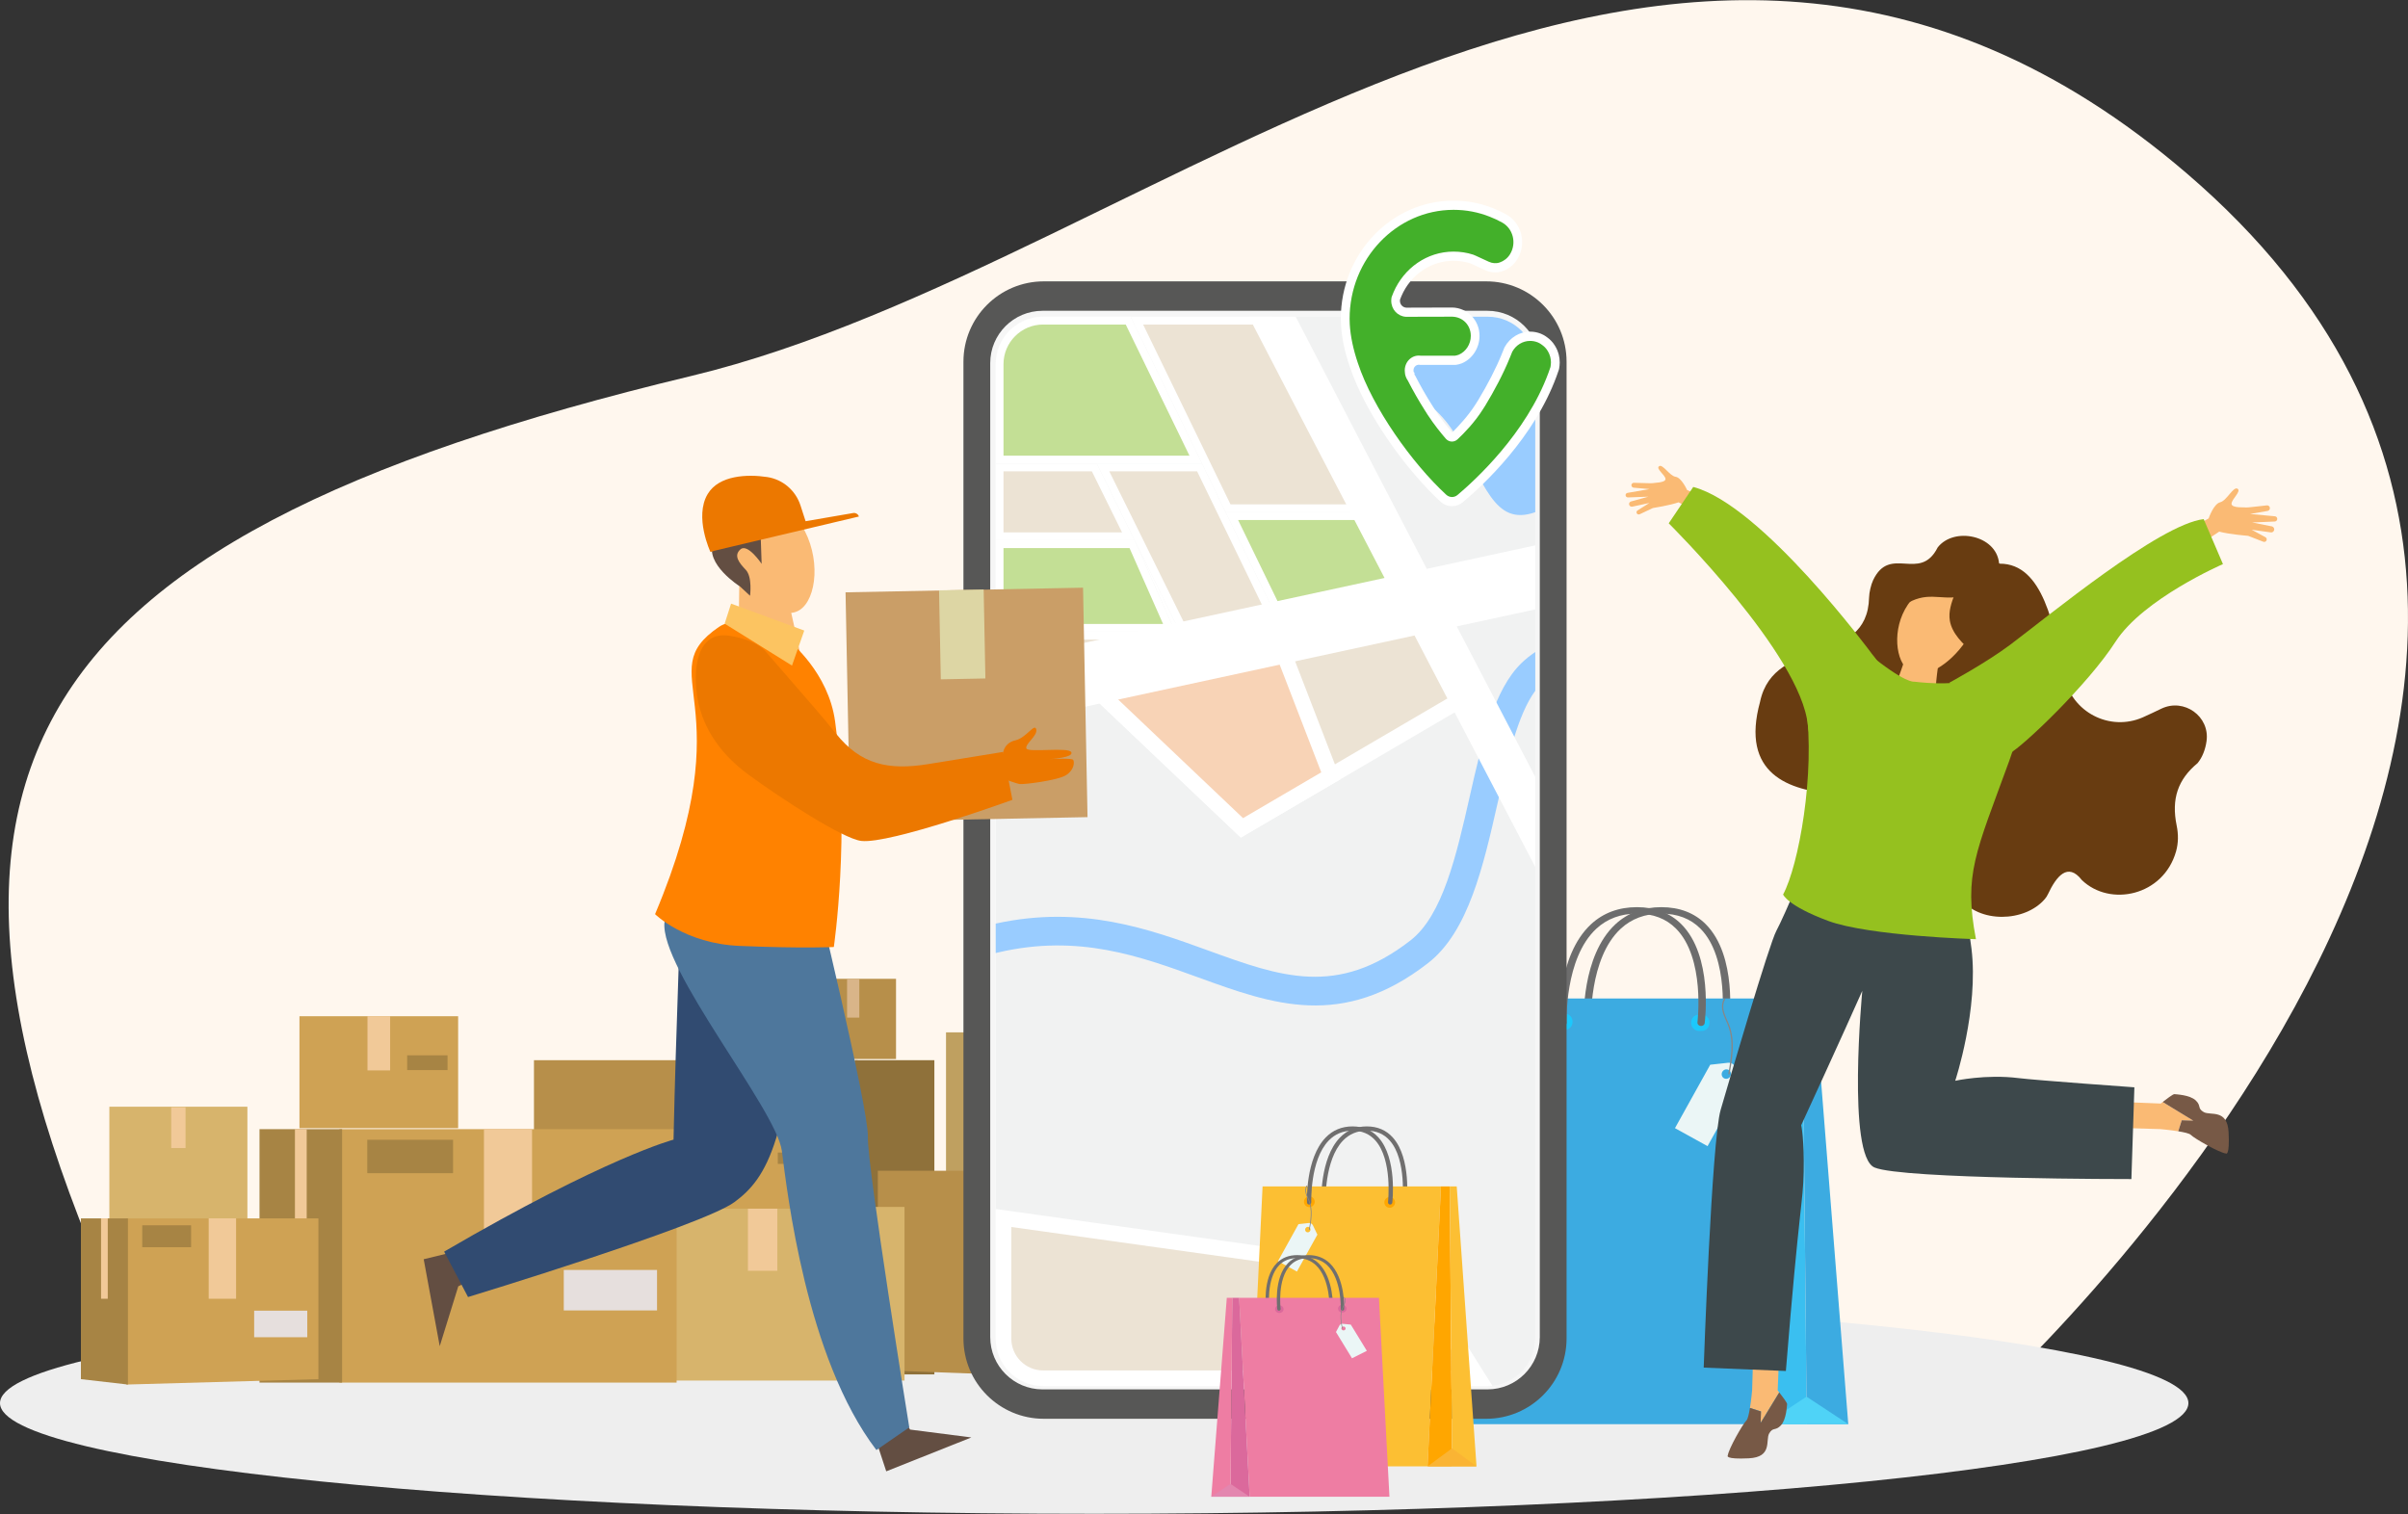 <svg width="528" height="332" viewBox="0 0 528 332" fill="none" xmlns="http://www.w3.org/2000/svg">
<rect x="0" y="0" width="528" height="332" fill="#333333" stroke="none"/>
<g clip-path="url(#clip0_795_5687)">
<path d="M433.578 309.08C433.578 309.08 610.907 150.797 479.536 38.063C366.299 -59.109 254.708 57.68 151.619 82.434C-0.87 119.067 -31.941 172.311 36.008 309.08H433.573H433.578Z" fill="#FFF7EE"/>
<path d="M239.925 331.963C372.43 331.963 479.847 321.096 479.847 307.691C479.847 294.286 372.43 283.419 239.925 283.419C107.419 283.419 0.002 294.286 0.002 307.691C0.002 321.096 107.419 331.963 239.925 331.963Z" fill="#EEEEEE"/>
<path d="M378.345 224.993C378.744 224.993 379.094 224.727 379.138 224.362C379.217 223.766 380.966 209.627 374.02 202.671C371.547 200.194 368.266 198.932 364.275 198.932C360.285 198.932 356.896 200.194 354.216 202.676C346.723 209.627 347.245 223.707 347.275 224.303C347.289 224.697 347.669 225.007 348.107 224.988C348.551 224.973 348.895 224.638 348.876 224.244C348.871 224.106 348.358 210.169 355.374 203.662C357.738 201.469 360.733 200.356 364.275 200.356C367.817 200.356 370.665 201.45 372.823 203.612C379.286 210.091 377.562 224.052 377.547 224.19C377.498 224.584 377.813 224.939 378.251 224.983C378.281 224.983 378.315 224.983 378.345 224.983V224.993Z" fill="#6D6D6D"/>
<path d="M320.332 312.302H386.976L391.971 218.958H325.328L320.332 312.302Z" fill="#3CABE1"/>
<path d="M391.971 218.958H395.247L396.159 312.302H386.976L391.971 218.958Z" fill="#3ABFF0"/>
<path d="M397.868 218.958L405.267 312.302H396.159L395.247 218.958H397.868Z" fill="#3CABE1"/>
<path d="M405.267 312.302L396.119 306.277L386.976 312.302H405.267Z" fill="#4FD3F7"/>
<path d="M372.542 226.067H373.118C374.065 226.067 374.832 225.299 374.832 224.352V224.204C374.832 223.258 374.065 222.49 373.118 222.49H372.542C371.595 222.49 370.827 223.258 370.827 224.204V224.352C370.827 225.299 371.595 226.067 372.542 226.067Z" fill="#1CC8FC"/>
<path d="M342.516 225.85H343.092C344.039 225.85 344.806 225.082 344.806 224.136V223.988C344.806 223.041 344.039 222.273 343.092 222.273H342.516C341.569 222.273 340.801 223.041 340.801 223.988V224.136C340.801 225.082 341.569 225.85 342.516 225.85Z" fill="#1CC8FC"/>
<path d="M372.995 224.993C373.394 224.993 373.743 224.727 373.788 224.362C373.867 223.766 375.616 209.627 368.669 202.671C366.196 200.194 362.915 198.932 358.925 198.932C354.935 198.932 351.545 200.194 348.865 202.676C341.373 209.627 341.895 223.707 341.924 224.303C341.939 224.697 342.318 225.007 342.757 224.988C343.2 224.973 343.545 224.638 343.525 224.244C343.52 224.106 343.008 210.169 350.023 203.662C352.388 201.469 355.383 200.356 358.925 200.356C362.467 200.356 365.315 201.45 367.472 203.612C373.936 210.091 372.211 224.052 372.197 224.19C372.147 224.584 372.463 224.939 372.901 224.983C372.931 224.983 372.965 224.983 372.995 224.983V224.993Z" fill="#6D6D6D"/>
<path d="M375 233.486L367.27 247.393L374.413 251.339L382.143 237.432L380.448 233.929C380.158 233.333 379.532 232.983 378.872 233.057L374.995 233.486H375ZM377.645 235.047C377.926 234.54 378.552 234.348 379.039 234.619C379.527 234.89 379.694 235.515 379.414 236.023C379.133 236.53 378.507 236.722 378.02 236.451C377.532 236.18 377.364 235.555 377.645 235.047Z" fill="#EBF6F6"/>
<path d="M378.276 219.155C377.054 221.185 378.769 223.426 379.379 225.367C380.045 227.476 380.04 229.697 379.803 231.86C379.67 233.092 379.458 234.318 379.247 235.54C379.217 235.707 378.941 235.634 378.966 235.471C379.355 233.23 379.739 230.963 379.646 228.687C379.596 227.559 379.424 226.431 379.074 225.347C378.724 224.273 378.153 223.278 377.818 222.199C377.498 221.155 377.439 220.002 378.025 219.027C378.113 218.879 378.365 219.012 378.276 219.16V219.155Z" fill="#878787"/>
<path d="M236.486 226.387H207.431V256.94H236.486V226.387Z" fill="#BFA060"/>
<path d="M223.466 226.52H220.451V237.629H223.466V226.52Z" fill="#D9B589"/>
<path d="M188.066 232.491H117.082V301.395H188.066V232.491Z" fill="#B78F4A"/>
<path d="M204.879 232.491H187.494V301.395H204.879V232.491Z" fill="#8F713A"/>
<path d="M140.827 270.768H121.201V281.774H140.827V270.768Z" fill="#CEC7C6"/>
<path d="M182.198 235.358H164.138V244.452H182.198V235.358Z" fill="#8F713A"/>
<path d="M232.9 301.922L192.479 300.459V256.738H232.9V301.922Z" fill="#B78F4A"/>
<path d="M242.472 300.459L232.575 301.922V256.738H242.472V300.459Z" fill="#8F713A"/>
<path d="M238.231 256.738H236.817V278.596H238.231V256.738Z" fill="#D9B589"/>
<path d="M229.56 258.62H219.274V264.581H229.56V258.62Z" fill="#8F713A"/>
<path d="M196.47 214.647H177.685V232.229H196.47V214.647Z" fill="#B78F4A"/>
<path d="M188.42 214.647H185.74V223.155H188.42V214.647Z" fill="#D9B589"/>
<path d="M183.72 220.786H178.942V223.106H183.72V220.786Z" fill="#8F713A"/>
<path d="M136.112 302.745H198.336V264.669H136.112V302.745Z" fill="#D7B46C"/>
<path d="M163.995 278.67H170.449V264.827H163.995V278.67Z" fill="#F1C998"/>
<path d="M23.979 267.334H54.246V242.693H23.979L23.979 267.334Z" fill="#D7B46C"/>
<path d="M37.546 251.757H40.684V242.801H37.546V251.757Z" fill="#F1C998"/>
<path d="M148.359 247.614H74.415V303.188H148.359V247.614Z" fill="#CFA254"/>
<path d="M106.116 274.502H116.663V247.614H106.116V274.502Z" fill="#F1C998"/>
<path d="M75.012 247.614H56.903V303.188H75.012V247.614Z" fill="#A78444"/>
<path d="M64.671 274.502H67.253V247.614H64.671V274.502Z" fill="#F1C998"/>
<path d="M123.619 287.365H144.069V278.488H123.619V287.365Z" fill="#E6DFDD"/>
<path d="M80.529 257.265H99.343V249.935H80.529V257.265Z" fill="#A78444"/>
<path d="M27.713 303.617L69.819 302.435V267.177H27.713V303.617Z" fill="#CFA254"/>
<path d="M45.763 284.803H51.768V267.172H45.763V284.803Z" fill="#F1C998"/>
<path d="M17.742 302.435L28.053 303.617V267.177H17.742V302.435Z" fill="#A78444"/>
<path d="M22.156 284.803H23.629L23.629 267.172H22.156L22.156 284.803Z" fill="#F1C998"/>
<path d="M55.729 293.242H67.375V287.419H55.729V293.242Z" fill="#E6DFDD"/>
<path d="M31.191 273.502H41.906V268.694H31.191V273.502Z" fill="#A78444"/>
<path d="M180.164 246.136H150.231V265.049H180.164V246.136Z" fill="#CFA254"/>
<path d="M163.064 255.29H167.335V246.141H163.064V255.29Z" fill="#F1C998"/>
<path d="M170.547 255.235H178.164V252.743H170.547V255.235Z" fill="#A78444"/>
<path d="M100.455 222.85H65.66V247.403H100.455V222.85Z" fill="#CFA254"/>
<path d="M80.578 234.732H85.543V222.855H80.578V234.732Z" fill="#F1C998"/>
<path d="M89.277 234.663H98.13V231.422H89.277V234.663Z" fill="#A78444"/>
<path d="M343.501 293.503V79.321C343.501 69.589 335.611 61.699 325.879 61.699L228.875 61.699C219.143 61.699 211.253 69.589 211.253 79.321V293.503C211.253 303.235 219.143 311.125 228.875 311.125H325.879C335.611 311.125 343.501 303.235 343.501 293.503Z" fill="#575756"/>
<path d="M326.16 304.681H228.594C222.264 304.681 217.126 299.543 217.126 293.213L217.126 79.621C217.126 73.291 222.264 68.153 228.594 68.153H326.16C332.49 68.153 337.629 73.291 337.629 79.621V293.213C337.629 299.543 332.49 304.681 326.16 304.681Z" fill="#F6F6F6"/>
<path d="M326.243 303.1C331.5 303.1 335.776 298.814 335.776 293.548V79.863C335.776 74.597 331.5 70.311 326.243 70.311H228.707C223.45 70.311 219.179 74.597 219.179 79.863V293.548C219.179 298.814 223.455 303.1 228.707 303.1H326.243Z" fill="white"/>
<path d="M228.707 71.168H326.243C331.027 71.168 334.918 75.07 334.918 79.863V293.548C334.918 298.341 331.027 302.243 326.243 302.243H228.707C223.923 302.243 220.036 298.341 220.036 293.548V79.863C220.036 75.07 223.928 71.168 228.707 71.168ZM228.707 69.448C222.967 69.448 218.322 74.109 218.322 79.858V293.543C218.322 299.292 222.967 303.952 228.707 303.952H326.243C331.982 303.952 336.633 299.292 336.633 293.543V79.863C336.633 74.114 331.982 69.454 326.243 69.454H228.707V69.448Z" fill="white"/>
<path d="M218.327 79.863V293.548C218.327 299.297 222.972 303.957 228.712 303.957H326.248C326.593 303.957 326.928 303.942 327.263 303.913C332.524 303.395 336.638 298.952 336.638 293.548V79.863C336.638 74.114 331.987 69.454 326.248 69.454H228.712C222.972 69.454 218.327 74.114 218.327 79.863Z" fill="#F1F2F2"/>
<path d="M218.327 202.534V208.992C218.558 208.933 218.795 208.884 219.031 208.824C236.485 204.805 249.87 209.662 262.812 214.362C279.014 220.249 294.316 225.806 313.124 211.199C321.987 204.317 325.248 189.922 328.406 175.99C330.564 166.473 332.79 156.664 336.638 151.482V142.974C335.495 143.757 334.485 144.56 333.643 145.378C327.583 151.226 325.012 162.576 322.282 174.601C319.371 187.444 316.361 200.726 309.277 206.223C293.202 218.712 280.734 214.179 264.955 208.45C251.954 203.731 237.249 198.39 218.332 202.534H218.327Z" fill="#99CCFF"/>
<path d="M281.482 138.54L218.327 152.196L260.895 142.989L281.482 138.54Z" fill="#ECE3D4"/>
<path d="M281.482 138.54L218.322 152.196L260.895 142.989L281.482 138.54Z" fill="white"/>
<path d="M280.232 137.935L263.019 102.499H241.855L261.369 142.014L280.232 137.935Z" fill="#ECE3D4"/>
<path d="M243.235 103.357H262.487L278.99 137.324L261.841 141.028L243.235 103.357ZM240.476 101.642L260.896 142.994L281.483 138.545L263.556 101.647H240.476V101.642Z" fill="white"/>
<path d="M262.186 100.785L247.378 70.311H228.707C223.45 70.311 219.179 74.597 219.179 79.863V100.785H262.186Z" fill="#C3DF95"/>
<path d="M228.707 71.168H246.84L260.816 99.928H220.036V79.863C220.036 75.07 223.928 71.168 228.707 71.168ZM228.707 69.448C222.967 69.448 218.322 74.109 218.322 79.858V101.637H263.556L247.914 69.444H228.712L228.707 69.448Z" fill="white"/>
<path d="M259.639 142.383L258.166 139.398H219.179V151.132L259.639 142.383Z" fill="#ECE3D4"/>
<path d="M220.036 140.255H257.634L258.388 141.777L220.041 150.068V140.255H220.036ZM248.786 118.471L257.659 138.54H218.327V152.196L260.9 142.994L248.791 118.471H248.786Z" fill="white"/>
<path d="M247.407 117.613L239.944 102.499H219.179V117.613H247.407Z" fill="#ECE3D4"/>
<path d="M220.036 103.357H239.412L246.028 116.751H220.036V103.357ZM218.322 101.642V118.471H248.781L240.471 101.642H218.322Z" fill="white"/>
<path d="M256.343 137.683L248.23 119.328H219.179V137.683H256.343Z" fill="#C3DF95"/>
<path d="M220.036 120.185H247.668L255.023 136.826H220.036V120.185ZM218.322 118.471V138.54H257.654L248.781 118.471H218.322Z" fill="white"/>
<path d="M318.879 94.967C325.647 105.716 327.475 115.564 336.633 112.318V79.863C336.633 74.114 331.983 69.454 326.243 69.454H305.499C304.518 71.808 303.853 74.07 303.617 76.168C302.543 85.484 312.11 84.228 318.884 94.967H318.879Z" fill="#99CCFF"/>
<path d="M299.449 111.46L278.355 70.306H249.284L269.275 111.46H299.449Z" fill="#ECE3D4"/>
<path d="M250.654 71.168H277.832L298.045 110.603H269.812L265.098 100.893L250.654 71.168ZM247.915 69.448L263.556 101.642L281.483 138.54L268.743 112.318H300.853L278.882 69.454H247.915V69.448Z" fill="white"/>
<path d="M309.745 131.55L300.326 113.175H270.112L281.955 137.56L309.745 131.55Z" fill="#C3DF95"/>
<path d="M271.477 114.032H299.803L308.474 130.949L282.433 136.58L271.477 114.032ZM268.743 112.318L281.482 138.54L311.021 132.151L300.853 112.313H268.743V112.318Z" fill="white"/>
<path d="M320.026 153.595L310.094 134.107L238.648 149.556L272.319 181.538L320.026 153.595Z" fill="#ECE3D4"/>
<path d="M309.168 136.063L317.765 152.93L272.566 179.4L242.185 150.541L309.168 136.058V136.063ZM311.021 132.151L235.12 148.566L272.078 183.671L322.292 154.265L311.025 132.156L311.021 132.151Z" fill="white"/>
<path d="M291.833 170.108L280.413 140.526L238.648 149.556L272.319 181.537L291.833 170.108Z" fill="#F8D3B6"/>
<path d="M279.344 142.516L289.709 169.365L272.561 179.409L242.18 150.551L279.339 142.516H279.344ZM281.482 138.54L235.116 148.566L272.073 183.671L293.956 170.852L281.477 138.545L281.482 138.54Z" fill="white"/>
<path d="M218.327 145.171V159.211C246.008 153.226 280.512 145.767 310.164 139.358C315.804 150.191 322.031 162.133 328.913 175.316C331.49 180.257 334.066 185.198 336.638 190.119V170.374C330.77 159.123 324.992 148.048 319.42 137.358C325.47 136.048 331.248 134.801 336.638 133.634V119.594C329.386 121.165 321.361 122.899 312.848 124.742C301.951 103.829 292.069 84.819 284.108 69.454H273.817C280.743 82.833 290.325 101.278 303.587 126.742C275.817 132.742 244.313 139.555 218.327 145.171Z" fill="white"/>
<path d="M324.184 302.238L309.991 279.685L220.036 267.093V293.543C220.036 298.336 223.928 302.238 228.706 302.238H324.184Z" fill="#ECE3D4"/>
<path d="M221.751 269.069L308.971 281.276L321.085 300.523H228.712C224.874 300.523 221.751 297.395 221.751 293.543V269.064V269.069ZM218.322 265.123V293.543C218.322 299.292 222.967 303.952 228.707 303.952H326.243C326.588 303.952 326.923 303.937 327.258 303.908L311.016 278.094L218.322 265.123Z" fill="white"/>
<path d="M318.376 111C317.433 111 316.52 110.631 315.81 109.968C308.602 103.317 299.454 90.973 295.922 80.269C294.824 77.028 294.185 73.975 294.042 71.197C294.012 70.79 294 70.346 294 69.895C294 55.618 305.081 44 318.71 44C321.706 44 324.612 44.557 327.345 45.645C328.419 46.071 329.374 46.515 330.257 47.016C331.85 47.885 333.055 49.449 333.533 51.295C334.01 53.141 333.73 55.136 332.751 56.763L332.709 56.838L332.656 56.907C331.951 58.071 330.818 58.978 329.427 59.466C328.908 59.641 328.383 59.729 327.846 59.729C327.1 59.729 326.36 59.566 325.656 59.241L322.75 57.902C322.75 57.902 322.428 57.77 322.356 57.739C321.193 57.37 319.963 57.188 318.704 57.188C313.799 57.188 309.324 60.21 307.307 64.896C307.176 65.184 307.08 65.434 306.985 65.697C306.973 65.785 306.967 65.872 306.967 65.96C306.967 66.773 307.564 67.418 308.357 67.468L318.436 67.436C321.807 67.518 324.415 70.246 324.415 73.655C324.415 76.258 322.875 78.667 320.59 79.649L320.447 79.705C319.85 79.906 319.737 79.918 319.492 79.962L319.331 79.993L319.05 80.018H311.388L311.287 80.006C311.227 79.999 311.156 79.987 311.096 79.987C311.036 79.987 310.965 79.993 310.905 80.006C310.589 80.049 310.273 80.269 310.082 80.606C310.034 80.7 309.956 80.882 309.938 81.094V81.126L309.944 81.32C309.944 81.32 309.956 81.526 309.956 81.538L310.147 81.739V82.139C310.177 82.177 310.308 82.371 310.308 82.371L310.38 82.508C311.472 84.642 312.713 86.819 313.972 88.79L314.611 89.803C315.685 91.442 317.016 93.201 318.436 94.84C319.796 93.445 321.909 91.242 323.538 88.665C323.657 88.446 323.794 88.233 323.932 88.039C323.973 87.964 324.021 87.895 324.069 87.832C326.181 84.354 328.037 80.744 329.29 77.653L329.302 77.597L329.391 77.403C329.547 77.071 329.678 76.734 329.797 76.402L329.851 76.252L329.929 76.108C331.074 74.025 333.21 72.723 335.502 72.723C336.325 72.723 337.107 72.873 337.895 73.192C338.133 73.293 338.312 73.38 338.497 73.48L338.784 73.655L339.261 73.987C339.548 74.181 339.84 74.45 340.055 74.663C340.383 74.988 340.681 75.363 340.92 75.758L341.212 76.264L341.397 76.652C341.487 76.84 341.576 77.065 341.648 77.315C341.702 77.478 341.75 77.616 341.785 77.753C341.929 78.323 342 78.898 342 79.493C342 79.968 341.94 80.412 341.869 80.819L341.839 80.988L341.785 81.151C341.624 81.632 341.469 82.089 341.308 82.502C336.361 96.01 325.304 106.314 320.775 110.118C320.089 110.687 319.241 111 318.382 111H318.376Z" fill="white"/>
<path d="M340.073 79.493C340.073 79.831 340.02 80.175 339.972 80.488C339.829 80.9 339.679 81.357 339.524 81.764C334.649 95.065 323.437 105.307 319.576 108.554C318.836 109.173 317.798 109.129 317.094 108.473C309.611 101.565 300.994 89.472 297.742 79.618C296.734 76.64 296.107 73.743 295.964 71.09C295.94 70.703 295.928 70.302 295.928 69.895C295.928 56.757 306.186 46.015 318.717 46.015C321.515 46.015 324.189 46.54 326.671 47.529C327.59 47.892 328.497 48.304 329.356 48.786C331.761 50.1 332.578 53.278 331.134 55.693L331.099 55.75C330.562 56.632 329.756 57.239 328.837 57.558C328.043 57.827 327.202 57.745 326.444 57.395L323.538 56.056C323.395 55.987 323.168 55.906 323.025 55.843C321.658 55.399 320.208 55.174 318.717 55.174C312.875 55.174 307.833 58.822 305.571 64.064C305.416 64.402 305.291 64.734 305.159 65.097C305.147 65.134 305.135 65.178 305.123 65.228C305.088 65.472 305.058 65.71 305.058 65.954C305.058 67.856 306.466 69.357 308.256 69.47L318.448 69.445C320.71 69.501 322.5 71.266 322.5 73.656C322.5 75.507 321.402 77.128 319.868 77.785C319.343 77.96 319.331 77.948 319.051 77.998H311.49C311.365 77.985 311.222 77.972 311.097 77.972C310.971 77.972 310.828 77.985 310.703 77.998C309.73 78.129 308.901 78.736 308.429 79.593C308.173 80.075 308.018 80.625 308.018 81.201C308.018 81.257 308.018 81.307 308.029 81.364C308.029 81.445 308.029 81.514 308.041 81.576C308.053 81.927 308.119 82.258 308.232 82.571C308.232 82.571 308.244 82.584 308.244 82.596C308.346 82.89 308.501 83.184 308.692 83.453C309.843 85.705 311.12 87.933 312.374 89.903C312.588 90.254 312.809 90.585 313 90.898C314.468 93.151 315.996 95.015 317.016 96.197C317.696 96.986 318.83 97.042 319.588 96.348C321.032 94.996 323.359 92.606 325.149 89.766C325.161 89.753 325.173 89.741 325.173 89.728C325.275 89.528 325.406 89.34 325.531 89.165C325.555 89.109 325.585 89.071 325.621 89.034C327.614 85.762 329.625 81.983 331.057 78.454C331.081 78.398 331.111 78.348 331.122 78.292C331.301 77.904 331.457 77.516 331.594 77.128C332.376 75.708 333.843 74.757 335.508 74.757C336.123 74.757 336.684 74.876 337.221 75.094C337.346 75.151 337.466 75.201 337.579 75.27C337.668 75.326 337.77 75.389 337.859 75.445C337.949 75.514 338.05 75.576 338.14 75.645C338.355 75.795 338.552 75.964 338.743 76.152C338.945 76.352 339.136 76.596 339.292 76.846C339.369 76.978 339.447 77.115 339.524 77.247C339.578 77.353 339.626 77.46 339.679 77.566C339.733 77.672 339.781 77.81 339.823 77.954C339.858 78.06 339.9 78.166 339.924 78.273C340.025 78.673 340.079 79.08 340.079 79.505L340.073 79.493Z" fill="#43B02A"/>
<path d="M385.937 153.842C389.065 139.245 409.465 146.423 409.834 130.998C409.859 129.919 410.248 128.23 410.706 127.254C414.421 119.367 420.948 127.791 424.865 120.067C424.865 120.057 424.875 120.047 424.879 120.042C428.422 115.485 437.698 117.333 438.328 123.466C438.338 123.545 438.402 123.609 438.486 123.609C448.028 123.579 450.403 137.343 452.644 148.368C454.231 156.157 462.6 160.502 469.872 157.3C471.251 156.694 472.616 156.024 473.951 155.389C478.902 153.039 484.577 157.083 483.828 162.512C483.577 164.33 482.922 166.064 481.862 167.345C481.858 167.355 481.848 167.36 481.843 167.364C477.562 170.911 476.069 175.163 477.281 181.065C477.665 182.932 477.66 184.868 477.143 186.7C474.384 196.464 462.669 198.947 456.487 192.991C456.482 192.986 456.477 192.981 456.472 192.972C453.398 189.026 450.895 192.159 449.043 196.105C448.866 196.479 448.644 196.834 448.373 197.144C443.989 202.277 433.89 202.509 429.791 196.927C429.771 196.898 429.761 196.868 429.761 196.834C429.21 167.399 418.884 190.233 407.164 184.74C407.159 184.74 407.15 184.735 407.145 184.73C403.918 182.838 402.883 178.454 402.736 174.256C402.736 174.178 402.672 174.109 402.588 174.104C392.198 173.439 381.557 169.7 385.942 153.847L385.937 153.842Z" fill="#683C11"/>
<path d="M384.651 289.257L390.434 288.932L389.794 304.908C389.794 304.908 389.932 305.08 390.134 305.336L386.05 312.031L386.129 309.514L383.71 308.745C384.005 306.913 384.188 304.858 384.188 304.858L384.651 289.252V289.257Z" fill="#FABA74"/>
<path d="M378.838 319.219C379.03 317.677 382.193 312.194 382.931 311.499C383.237 311.213 383.503 310.036 383.71 308.75L386.129 309.519L386.05 312.036L390.134 305.341C390.73 306.1 391.897 307.627 391.858 307.913C391.809 308.297 391.7 311.287 390.493 312.573C389.286 313.859 388.759 312.879 387.922 314.342C387.089 315.805 388.715 319.534 383.459 319.795C378.202 320.056 378.828 319.219 378.828 319.219H378.838Z" fill="#775946"/>
<path d="M458.133 247.142L457.807 241.358L473.783 241.999C473.783 241.999 473.956 241.861 474.212 241.659L480.907 245.743L478.39 245.664L477.621 248.083C475.789 247.787 473.734 247.605 473.734 247.605L458.128 247.142H458.133Z" fill="#FABA74"/>
<path d="M488.089 252.955C486.547 252.763 481.064 249.6 480.37 248.861C480.084 248.555 478.907 248.289 477.621 248.082L478.389 245.664L480.907 245.742L474.212 241.659C474.971 241.062 476.498 239.895 476.783 239.934C477.168 239.984 480.158 240.092 481.444 241.299C482.73 242.501 481.749 243.033 483.212 243.87C484.675 244.703 488.405 243.077 488.666 248.334C488.927 253.59 488.089 252.964 488.089 252.964V252.955Z" fill="#775946"/>
<path d="M397.636 185.779C397.636 185.779 391.065 201.292 389.513 204.095C387.961 206.898 379.261 236.614 377.286 243.383C375.31 250.151 373.571 299.903 373.571 299.903L391.587 300.646C394.597 263.418 395.331 264.187 395.484 257.019C395.636 249.95 394.952 246.742 394.952 246.742C394.952 246.742 404.322 226.387 408.341 217.283C408.341 217.283 404.922 253.447 411.031 256.024C417.135 258.6 467.349 258.561 467.349 258.561L468.004 238.437C468.004 238.437 446.466 236.9 442.589 236.417C435.421 235.525 428.722 237.003 428.722 237.003C428.722 237.003 433.904 221.323 432.283 208.017C430.658 194.71 427.352 191.932 427.352 191.932L397.636 185.774V185.779Z" fill="#3D484B"/>
<path d="M368.049 110.155C366.187 110.82 362.428 111.406 362.428 111.406L359.522 112.776C359.251 112.894 358.94 112.756 358.857 112.475C358.797 112.278 358.871 112.061 359.049 111.943L361.65 110.298L357.999 111.086C357.694 111.189 357.354 111.037 357.241 110.736C357.127 110.441 357.275 110.106 357.571 109.982L361.433 108.918L356.96 109.081C356.669 109.086 356.428 108.849 356.438 108.564C356.443 108.327 356.62 108.13 356.857 108.086L361.699 107.253L358.236 106.948C357.916 106.933 357.679 106.647 357.724 106.332C357.763 106.066 357.994 105.869 358.265 105.874C359.369 105.879 362.315 106.027 362.428 105.948C362.566 105.854 365.271 105.903 365.192 105.012C365.113 104.125 362.99 102.775 363.788 102.233C364.586 101.691 366.093 104.366 367.404 104.554C368.714 104.741 369.921 107.45 369.921 107.45L375.444 109.953L373.749 113.19L368.044 110.14L368.049 110.155Z" fill="#FABA74"/>
<path d="M410.376 143.284C410.376 143.284 386.37 110.746 371.276 106.785L365.901 114.756C365.901 114.756 394.942 143.516 396.405 159.059C397.868 174.601 425.658 161.561 410.371 143.289L410.376 143.284Z" fill="#95C11F"/>
<path d="M424.42 154.733C424.002 147.965 426.524 138.038 426.637 137.609L420.588 135.856C418.203 143.009 418.627 142.092 414.637 153.201C412.252 159.837 424.425 154.728 424.425 154.728L424.42 154.733Z" fill="#FABA74"/>
<path d="M431.066 140.536C427.495 145.836 421.943 149.171 418.765 147.196C415.588 145.221 414.755 137.905 418.327 132.604C421.898 127.303 428.194 126.52 431.372 128.496C434.549 130.471 434.638 135.235 431.066 140.536Z" fill="#FABA74"/>
<path d="M390.981 196.154C394.381 189.833 398.075 169.695 395.996 154.852C393.918 140.013 401.13 136.289 409.435 143.117C417.741 149.945 419.692 149.482 419.692 149.482C419.692 149.482 428.229 150.575 431.368 148.994C434.506 147.413 448.329 145.536 440.545 166.901C433.21 187.04 430.55 191.696 433.264 205.957C433.264 205.957 409.766 205.268 400.819 201.928C391.873 198.592 390.981 196.154 390.981 196.154Z" fill="#95C11F"/>
<path d="M486.606 116.579C488.729 117.17 492.951 117.505 492.951 117.505L496.296 118.806C496.607 118.919 496.941 118.727 497.01 118.402C497.06 118.17 496.956 117.934 496.754 117.81L493.72 116.165L497.838 116.736C498.188 116.83 498.547 116.623 498.646 116.268C498.745 115.919 498.552 115.554 498.208 115.441L493.828 114.574L498.799 114.362C499.124 114.342 499.365 114.052 499.331 113.726C499.301 113.456 499.089 113.244 498.823 113.219L493.38 112.707L497.193 112.047C497.547 111.997 497.784 111.652 497.705 111.298C497.636 110.997 497.36 110.795 497.06 110.825C495.838 110.933 492.582 111.362 492.454 111.288C492.291 111.194 489.301 111.49 489.306 110.47C489.311 109.45 491.547 107.716 490.611 107.169C489.68 106.623 488.247 109.81 486.813 110.145C485.379 110.475 484.286 113.682 484.286 113.682L478.389 117.037L480.561 120.579L486.606 116.584V116.579Z" fill="#FABA74"/>
<path d="M427.45 149.699C427.45 149.699 435.48 145.354 440.766 141.393C449.121 135.131 473.492 114.968 483.202 113.84L487.424 123.702C487.424 123.702 469.94 131.284 463.866 140.728C457.792 150.172 443.422 163.798 440.688 165.182C438.333 166.374 427.45 149.694 427.45 149.694V149.699Z" fill="#95C11F"/>
<path d="M436.693 126.19C434.776 128.993 431.52 130.831 428.131 131.018C426.214 131.121 424.293 130.732 422.382 130.91C420.249 131.107 418.189 132.038 416.633 133.511C416.46 132.653 416.776 131.777 417.115 130.969C418.332 128.042 420.037 125.057 422.899 123.697C425.012 122.692 427.451 122.722 429.796 122.771C430.407 122.786 431.077 122.82 431.53 123.229L436.693 126.19Z" fill="#683C11"/>
<path d="M433.791 125.821C435.894 128.289 436.707 131.525 435.929 134.323C435.486 135.905 434.574 137.329 434.205 138.925C433.791 140.713 434.087 142.679 435.037 144.422C434.18 144.28 433.441 143.733 432.776 143.196C430.357 141.25 428.022 138.885 427.544 136.127C427.195 134.087 427.909 132.131 428.613 130.259C428.801 129.772 429.022 129.239 429.535 129.008L433.791 125.821Z" fill="#683C11"/>
<path d="M307.957 264.147C308.193 264.147 308.395 263.97 308.425 263.733C308.469 263.339 309.499 254.043 305.42 249.467C303.966 247.836 302.045 247.009 299.7 247.009C297.355 247.009 295.37 247.836 293.793 249.472C289.399 254.043 289.705 263.305 289.719 263.694C289.729 263.955 289.951 264.157 290.207 264.147C290.468 264.137 290.67 263.921 290.66 263.66C290.66 263.566 290.355 254.403 294.473 250.122C295.862 248.679 297.621 247.949 299.7 247.949C301.779 247.949 303.449 248.669 304.715 250.092C308.508 254.354 307.498 263.531 307.489 263.625C307.459 263.881 307.641 264.118 307.902 264.147C307.922 264.147 307.937 264.147 307.957 264.147Z" fill="#706F6F"/>
<path d="M273.906 321.564H313.021L315.957 260.177H276.842L273.906 321.564Z" fill="#FCBF33"/>
<path d="M315.957 260.177H317.878L318.41 321.564H313.021L315.957 260.177Z" fill="#FFA600"/>
<path d="M319.415 260.177L323.755 321.564H318.41L317.878 260.177H319.415Z" fill="#FCBF33"/>
<path d="M323.755 321.564L318.391 317.603L313.021 321.564H323.755Z" fill="#FAB434"/>
<path d="M304.72 264.852C305.366 264.852 305.898 264.325 305.898 263.674C305.898 263.029 305.371 262.497 304.72 262.497C304.075 262.497 303.543 263.024 303.543 263.674C303.543 264.32 304.07 264.852 304.72 264.852Z" fill="#FFA600"/>
<path d="M287.099 264.714C287.744 264.714 288.276 264.187 288.276 263.536C288.276 262.891 287.749 262.359 287.099 262.359C286.453 262.359 285.921 262.886 285.921 263.536C285.921 264.182 286.448 264.714 287.099 264.714Z" fill="#FFA600"/>
<path d="M304.819 264.147C305.056 264.147 305.258 263.97 305.287 263.733C305.331 263.339 306.361 254.043 302.282 249.467C300.829 247.836 298.907 247.009 296.563 247.009C294.218 247.009 292.232 247.836 290.656 249.472C286.262 254.043 286.567 263.305 286.582 263.694C286.592 263.955 286.813 264.157 287.069 264.147C287.331 264.137 287.533 263.921 287.523 263.66C287.523 263.566 287.217 254.403 291.336 250.122C292.725 248.679 294.484 247.949 296.563 247.949C298.641 247.949 300.311 248.669 301.578 250.092C305.371 254.354 304.361 263.531 304.351 263.625C304.321 263.881 304.504 264.118 304.765 264.147C304.785 264.147 304.799 264.147 304.819 264.147Z" fill="#706F6F"/>
<path d="M284.715 268.448L280.227 276.547L284.375 278.843L288.863 270.744L287.882 268.704C287.715 268.354 287.35 268.152 286.966 268.197L284.715 268.443V268.448ZM286.252 269.354C286.414 269.059 286.779 268.946 287.06 269.103C287.341 269.261 287.439 269.625 287.277 269.921C287.114 270.217 286.749 270.33 286.469 270.172C286.188 270.015 286.089 269.65 286.252 269.354Z" fill="#EBF6F6"/>
<path d="M286.621 260.098C285.912 261.28 286.907 262.586 287.262 263.714C287.646 264.94 287.646 266.236 287.508 267.492C287.429 268.211 287.306 268.926 287.183 269.635C287.168 269.734 287.006 269.689 287.02 269.596C287.247 268.29 287.469 266.97 287.415 265.645C287.385 264.99 287.287 264.33 287.08 263.699C286.878 263.073 286.543 262.492 286.351 261.866C286.163 261.26 286.129 260.586 286.469 260.019C286.518 259.935 286.666 260.009 286.612 260.098H286.621Z" fill="#878787"/>
<path d="M277.976 287.414C277.794 287.414 277.631 287.291 277.611 287.119C277.577 286.838 276.769 280.232 279.966 276.98C281.104 275.823 282.611 275.232 284.449 275.232C286.287 275.232 287.843 275.823 289.075 276.98C292.518 280.227 292.282 286.809 292.267 287.089C292.257 287.272 292.085 287.419 291.883 287.41C291.681 287.405 291.523 287.247 291.528 287.065C291.528 287.001 291.765 280.488 288.538 277.444C287.449 276.419 286.075 275.897 284.444 275.897C282.813 275.897 281.503 276.409 280.513 277.419C277.537 280.444 278.33 286.971 278.34 287.035C278.365 287.217 278.217 287.385 278.015 287.405C278 287.405 277.986 287.405 277.971 287.405L277.976 287.414Z" fill="#706F6F"/>
<path d="M304.662 328.214H274.01L271.71 284.592H302.362L304.662 328.214Z" fill="#EE7DA3"/>
<path d="M271.71 284.592H270.202L269.788 328.214H274.01L271.71 284.592Z" fill="#DB699C"/>
<path d="M269 284.592L265.596 328.214H269.789L270.202 284.592H269Z" fill="#EE7DA3"/>
<path d="M265.596 328.214L269.803 325.401L274.011 328.214H265.596Z" fill="#E386AF"/>
<path d="M280.602 287.917H280.429C279.971 287.917 279.592 287.543 279.592 287.079C279.592 286.621 279.966 286.242 280.429 286.242H280.602C281.06 286.242 281.439 286.616 281.439 287.079C281.439 287.538 281.065 287.917 280.602 287.917Z" fill="#DB699C"/>
<path d="M294.41 287.813H294.238C293.78 287.813 293.4 287.439 293.4 286.976C293.4 286.518 293.775 286.138 294.238 286.138H294.41C294.868 286.138 295.248 286.513 295.248 286.976C295.248 287.434 294.873 287.813 294.41 287.813Z" fill="#DB699C"/>
<path d="M280.439 287.414C280.257 287.414 280.094 287.291 280.074 287.119C280.04 286.838 279.232 280.232 282.429 276.98C283.567 275.823 285.075 275.232 286.912 275.232C288.75 275.232 290.306 275.823 291.538 276.98C294.981 280.227 294.745 286.809 294.73 287.089C294.72 287.272 294.548 287.419 294.346 287.41C294.144 287.405 293.986 287.247 293.991 287.065C293.991 287.001 294.228 280.488 291.001 277.444C289.912 276.419 288.538 275.897 286.907 275.897C285.277 275.897 283.966 276.409 282.976 277.419C280 280.444 280.794 286.971 280.803 287.035C280.828 287.217 280.68 287.385 280.478 287.405C280.464 287.405 280.449 287.405 280.434 287.405L280.439 287.414Z" fill="#706F6F"/>
<path d="M296.188 290.469L299.705 296.223L296.454 297.858L292.937 292.104L293.705 290.656C293.838 290.41 294.119 290.267 294.424 290.296L296.188 290.474V290.469ZM294.986 291.114C294.858 290.902 294.572 290.823 294.351 290.937C294.129 291.05 294.05 291.306 294.178 291.518C294.306 291.73 294.592 291.809 294.814 291.695C295.035 291.582 295.114 291.326 294.986 291.114Z" fill="#EBF6F6"/>
<path d="M294.7 284.537C295.257 285.375 294.474 286.306 294.198 287.109C293.897 287.981 293.897 288.902 294.006 289.794C294.065 290.306 294.163 290.809 294.257 291.316C294.272 291.385 294.395 291.356 294.385 291.287C294.208 290.36 294.03 289.419 294.075 288.479C294.094 288.011 294.173 287.547 294.336 287.094C294.493 286.651 294.754 286.237 294.907 285.794C295.055 285.36 295.08 284.882 294.814 284.478C294.774 284.419 294.661 284.473 294.7 284.533V284.537Z" fill="#878787"/>
<path d="M195.957 307.376L199.553 313.494L212.987 315.219L194.326 322.648L192.267 316.396L189.967 309.672L195.957 307.376Z" fill="#634E42"/>
<path d="M106.854 279.035L100.489 282.074L96.42 295.203L92.903 276.138L99.115 274.626L105.815 272.921L106.854 279.035Z" fill="#634E42"/>
<path d="M149.014 201.553C149.319 201.873 148.221 224.82 147.684 249.915C147.684 249.915 132.998 253.703 97.386 274.468L102.627 284.429C102.627 284.429 153.984 268.803 161.039 263.61C168.123 258.393 173.522 250.038 175.458 208.1L149.014 201.558V201.553Z" fill="#314B71"/>
<path d="M151.763 189.459C151.763 189.459 146.817 192.065 145.703 202.208C144.59 212.352 170.251 243.314 171.434 252.364C172.616 261.413 176.739 297.775 192.168 317.982L199.376 313.012C199.376 313.012 190.114 255.649 190.301 249.319C190.489 242.989 178.34 193.144 178.34 193.144L151.768 189.464L151.763 189.459Z" fill="#4E779C"/>
<path d="M162.753 118.205C161.753 122.816 162.054 145.398 162.054 145.398L176.444 147.708L170.276 119.894L162.753 118.205Z" fill="#FABA74"/>
<path d="M160.423 124.752C164.773 131.678 171.498 136.181 175.311 133.787C179.124 131.392 180.075 122.072 175.725 115.14C171.375 108.214 163.773 106.943 159.96 109.337C156.147 111.731 156.073 117.82 160.423 124.752Z" fill="#FABA74"/>
<path d="M173.173 140.713C173.173 140.713 181.656 147.437 183.114 158.221C186.459 182.996 182.833 207.667 182.833 207.667C182.833 207.667 176.518 208.026 162.182 207.43C150.132 206.933 143.635 200.465 143.635 200.465C163.537 153.315 142.408 147.905 157.62 137.491C162.951 133.841 173.173 140.718 173.173 140.718V140.713Z" fill="#FF8200"/>
<path d="M160.305 132.373L176.35 138.274L173.66 145.959L158.891 136.767L160.305 132.373Z" fill="#FCC461"/>
<path d="M186.385 180.209L238.462 179.191L237.478 128.873L185.402 129.891L186.385 180.209Z" fill="#CA9E67"/>
<path d="M215.686 129.271L205.904 129.463L206.286 148.972L216.067 148.781L215.686 129.271Z" fill="#DDD6A4"/>
<path d="M230.111 166.468C230.786 166.428 235.422 166.098 234.91 164.965C234.358 163.744 225.387 165.113 225.052 164.123C224.717 163.133 227.579 161.344 227.215 159.926C226.85 158.507 225.003 161.812 222.682 162.335C219.603 163.024 219.835 166.088 219.835 166.088L214.396 169.36L216.968 173.783L221.145 171.168C221.145 171.168 222.727 171.759 223.525 171.926C224.318 172.094 231.875 171.153 233.727 170C235.575 168.847 235.609 167.128 235.328 166.645C235.067 166.197 230.766 166.428 230.121 166.468H230.111Z" fill="#EC7800"/>
<path d="M152.571 149.428C152.443 143.787 154.132 138.54 159.945 139.417C162.576 139.816 166.093 140.807 168.01 143.018C169.778 145.058 172.907 148.659 178.335 154.925C180.296 157.187 181.932 159.157 183.296 160.862C188.715 167.65 194.775 168.98 203.534 167.557L219.943 164.891L221.993 175.394C221.993 175.394 195.198 185.144 188.843 184.405C184.868 183.942 171.34 175.192 164.044 169.818C157.719 165.162 152.778 158.458 152.571 149.428Z" fill="#EC7800"/>
<path d="M166.694 114.633L167.005 123.648C167.005 123.648 163.95 119.086 162.369 120.461C160.788 121.83 162.054 123.412 163.532 124.968C165.01 126.525 164.463 130.648 164.463 130.648L162.27 128.619C162.27 128.619 154.403 123.653 156.428 118.909C158.457 114.165 166.689 114.633 166.689 114.633H166.694Z" fill="#634E42"/>
<path d="M156.571 120.791L188.331 113.268C188.159 112.731 187.617 112.406 187.065 112.505L176.641 114.298L175.522 110.84C174.453 107.539 171.631 105.13 168.231 104.613C163.891 103.953 157.65 104.194 155.172 108.337C152.167 113.362 155.783 121.047 155.783 121.047L156.576 120.791H156.571Z" fill="#EC7800"/>
</g>
<defs>
<clipPath id="clip0_795_5687">
<rect width="528" height="331.927" fill="white" transform="translate(0 0.037)"/>
</clipPath>
</defs>
</svg>

